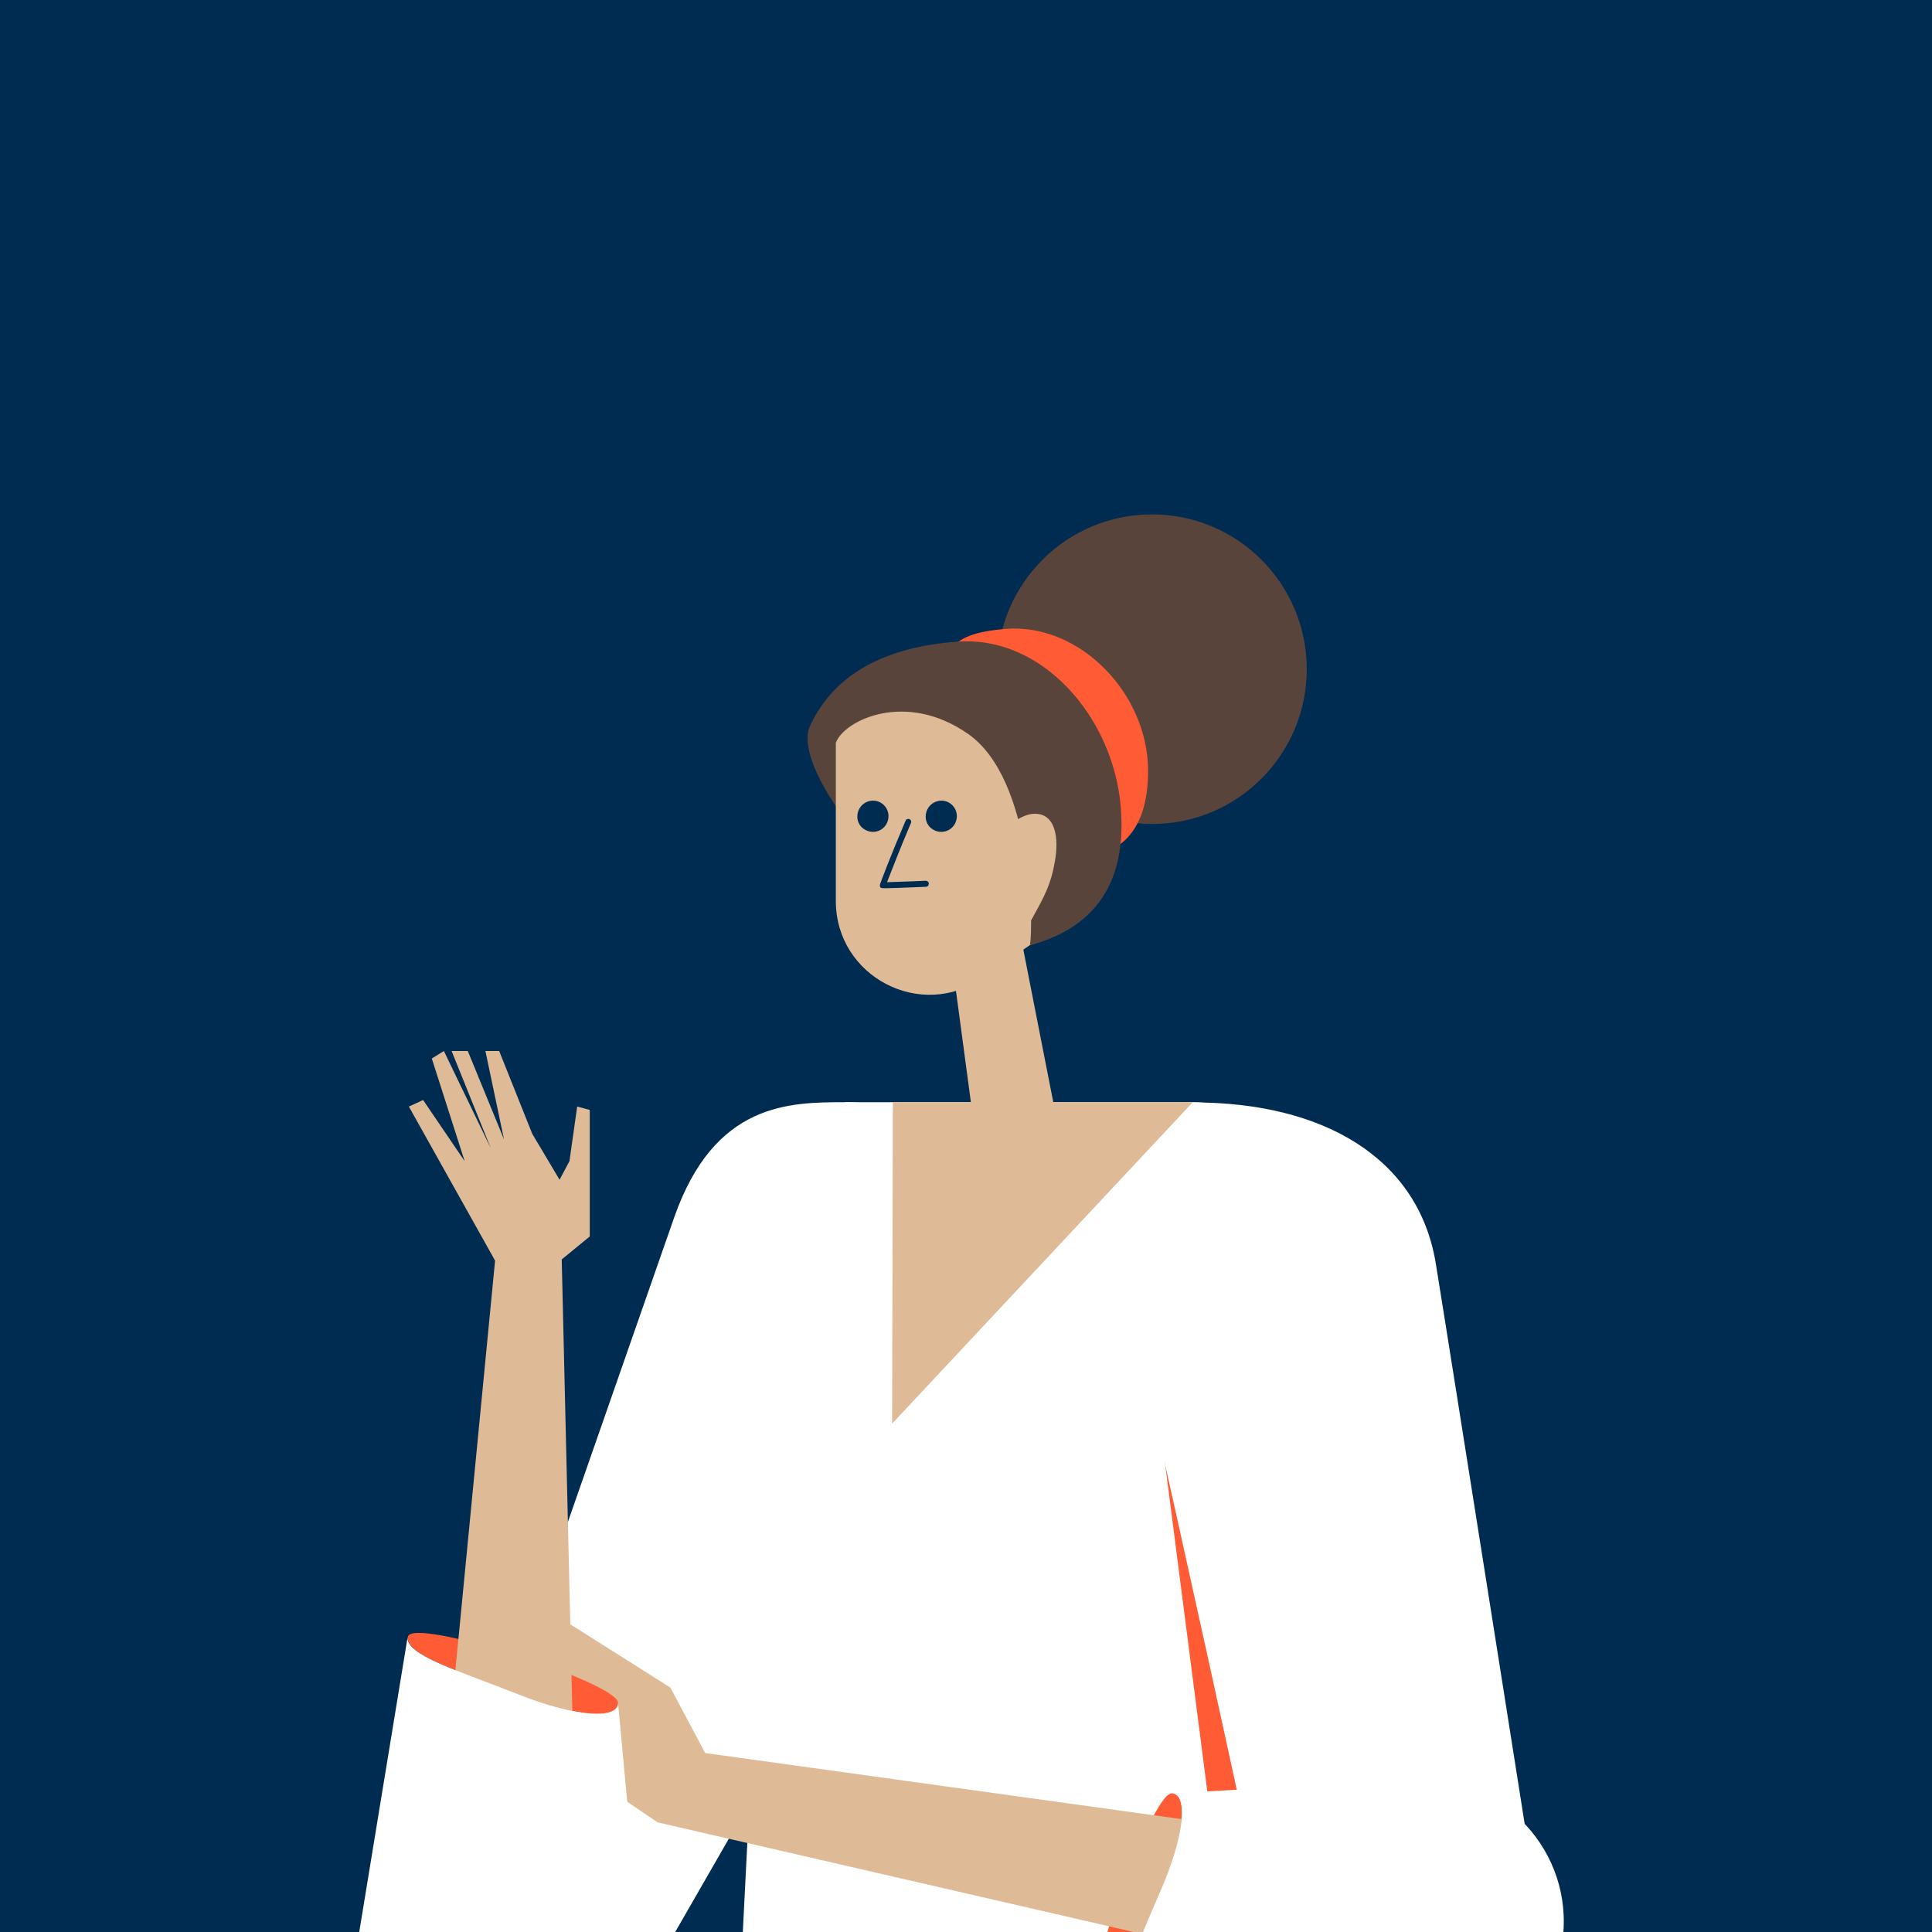 <?xml version="1.0" encoding="utf-8"?>
<!-- Generator: Adobe Illustrator 27.8.0, SVG Export Plug-In . SVG Version: 6.00 Build 0)  -->
<svg version="1.1" xmlns="http://www.w3.org/2000/svg" xmlns:xlink="http://www.w3.org/1999/xlink" x="0px" y="0px"
	 viewBox="0 0 800 800" style="enable-background:new 0 0 800 800;" xml:space="preserve">
<style type="text/css">
	.st0{fill:#002C52;}
	.st1{fill:#55B8CC;}
	.st2{fill:#0046FE;}
	.st3{fill:#63295C;}
	.st4{fill:#80CAD9;}
	.st5{fill:#FC9B89;}
	.st6{fill:#4183FF;}
	.st7{fill:#FFFFFF;}
	.st8{fill:#DBDBDB;}
	.st9{fill:#FF5C35;}
	.st10{clip-path:url(#SVGID_00000024707162675723866680000000310069508411627708_);}
	.st11{fill:#CCCCCC;}
	.st12{fill:#AFAFAF;}
	.st13{fill:#092133;}
	.st14{clip-path:url(#SVGID_00000005258818371205430560000008397095752041834880_);}
	.st15{fill:#896A67;}
	.st16{clip-path:url(#SVGID_00000118370994638325846790000004054142385277290890_);}
	.st17{fill:#3B003D;}
	.st18{fill:#DBB9B4;}
	.st19{filter:url(#Adobe_OpacityMaskFilter);}
	.st20{filter:url(#Adobe_OpacityMaskFilter_00000080914987027937106520000002737135797447880099_);}
	
		.st21{mask:url(#SVGID_00000101799615309864878510000010817867563162336958_);fill:url(#SVGID_00000069391982819202078070000003094729156952425365_);}
	.st22{fill:#DCDEE2;}
	.st23{fill:#F8DBBD;}
	.st24{fill:#996341;}
	.st25{fill:none;}
	.st26{fill:#DEBB96;}
	.st27{fill:#FFD366;}
	.st28{fill:#59443B;}
	.st29{clip-path:url(#SVGID_00000110437813475432350740000002523085816194553739_);}
	.st30{fill:#FFEEDE;}
</style>
<g id="BG">
	<rect x="-74.5" y="-74.5" class="st0" width="949" height="949"/>
</g>
<g id="illus">
	<g>
		<g>
			<g>
				<g>
					<circle class="st28" cx="477" cy="277.1" r="64.1"/>
					<g>
						<path class="st9" d="M388.8,287.9c0-21.1,8.5-25.9,27.7-27.5c30.6-2.4,58.9,26.8,58.9,58.8c0,25.3-12.2,38.5-36.8,35.2
							L388.8,287.9z"/>
					</g>
					<path class="st28" d="M335.4,300.6c10.4-22.5,32.6-32.8,60.9-34.9c35.1-2.7,64.3,30.9,67.7,67.6c3.2,34.7-13.1,51.5-37.4,58.1
						C394.8,400,325.2,322.6,335.4,300.6z"/>
					<path class="st26" d="M437.5,300.6c19.4,26.2,19.1,70-11,90.7c-4.3,3-11.3,7.9-19.5,13.6c-25.7,17.9-60.9-0.5-60.9-31.8v-76.3
						C346.1,279.3,413.8,268.7,437.5,300.6z"/>
					<path class="st0" d="M366.7,367.8c2.3,0,6.9-0.2,16.7-0.6c0.7,0,1.2-0.6,1.2-1.3c0-0.7-0.6-1.2-1.3-1.2c0,0-11.5,0.5-16,0.6
						c1.5-3.8,5.2-13.5,9.9-24.5c0.3-0.6,0-1.4-0.6-1.6c-0.6-0.3-1.4,0-1.6,0.6c-6,14-10.5,25.9-10.6,26.4c-0.1,0.4-0.1,0.8,0.1,1.1
						C364.6,367.6,364.7,367.8,366.7,367.8z"/>
					<path class="st0" d="M355,338.2c0,2.1,1.1,4.1,2.9,5.2c3.8,2.4,8.5,0.5,9.7-3.5c1.1-3.4-0.8-7-4.2-8.1
						C359.3,330.6,355,333.5,355,338.2z"/>
					<path class="st0" d="M383.3,338.2c0,2.1,1.1,4.1,2.9,5.2c3.8,2.4,8.5,0.5,9.7-3.5c1.1-3.4-0.8-7-4.2-8.1
						C387.7,330.6,383.3,333.5,383.3,338.2z"/>
					<path class="st28" d="M383.3,271.9c37.3-8.2,75.2,19,75.2,61.7c0,33.1-11,45.8-32,57.7c1.4-8.4,1.2-68.5-25.5-87.3
						c-25.8-18.2-51.5-5.8-54.9,3.6C338.7,292.5,346.6,280,383.3,271.9z"/>
				</g>
				<path class="st26" d="M427.3,380.5c5.4-9.8,7.9-14.4,9.5-23.8c1.7-9.4,0.5-20.4-9.1-19.7c-5.6,0.4-12.2,6.4-17.7,11
					c-4.4,3.7-8.9,14.4-4.5,22.7C411.4,381.6,422,390.3,427.3,380.5z"/>
			</g>
			<path class="st7" d="M175.2,802c0,0,91.1-261,103.9-297.7c16.7-47.9,47.8-47.9,71-47.9c49.3,0,98,50.6,64.5,108.8
				c-11.9,20.6-159.9,278.1-159.9,278.1L175.2,802z"/>
			<path class="st7" d="M493.9,456.4H350c0,0-14.1,82.9-20.2,93.5c-14.7,25.6-34.2,47.7-36.8,76.7c-3.4,37.8,20.9,48.4,20.9,48.4
				l-7.4,146.5h197.4l36.2-316.2C540.1,478.4,521,456.4,493.9,456.4z"/>
			<g>
				<polygon class="st9" points="506.5,792.8 480.3,589.5 518.5,728.3 				"/>
			</g>
			<path class="st7" d="M594.5,523c4.5,27.3,45.9,289.6,45.9,289.6l-108,22.1c0,0-60.8-283.2-73.9-329.9
				c-9.2-32.8,3.9-48.3,35.4-48.3C548,456.4,587.3,479.5,594.5,523z"/>
			<polygon class="st26" points="369.7,456.4 493.9,456.4 369.4,589.5 			"/>
			<g>
				<g>
					<path class="st9" d="M454.7,828.6c-8.6-1.7,22-85.8,30.4-86c6.8-0.2,5.7,16.8-5,41.2C469.5,808.2,462.2,830.1,454.7,828.6z"/>
				</g>
				<g>
					<polygon class="st26" points="292,725.9 277.6,698.8 229.2,668.2 217.7,677.2 240.2,708.5 250.9,740.1 272.3,754.6 
						499.4,806.9 513.4,756.6 					"/>
				</g>
				<g>
					<path class="st7" d="M480.2,783.8c10.7-24.4,11.8-41.3,5-41.2l100.2-5.6c36.9-2.1,66.5,30,61.6,66.5v0
						c-4.5,33.7-36.6,56.5-69.9,49.8l-122.3-24.8C462.2,830.1,469.5,808.2,480.2,783.8z"/>
				</g>
			</g>
			<g>
				<g>
					<path class="st9" d="M168.9,677.8c1.4-8.6,86.5,18.8,87,27.2c0.4,6.8-16.6,6.4-41.3-3.4C189.9,691.8,167.7,685.3,168.9,677.8z"
						/>
				</g>
				<polygon class="st26" points="237.6,734.6 184.4,734.6 205,522 169.3,458.2 175.2,455.5 192.4,480.8 178.8,438.3 183.8,435.2 
					203.2,475.4 187,435.2 193.7,435.2 208.7,471.8 201,435.2 206.7,435.2 220.4,469.5 231.7,488.5 235.8,480.8 239,458.2 
					244.2,459.6 244.2,512 232.6,521.5 				"/>
				<g>
					<path class="st7" d="M214.6,701.6c24.7,9.8,41.7,10.3,41.3,3.4l9.3,99.9c3.4,36.8-27.5,67.6-64.2,64l0,0
						c-33.8-3.3-57.9-34.5-52.4-68l20.2-123.1C167.7,685.3,189.9,691.8,214.6,701.6z"/>
				</g>
			</g>
		</g>
	</g>
	<rect y="-1" class="st25" width="800" height="800"/>
</g>
<g id="raccords">
	<polygon class="st26" points="421.4,381.3 438.6,468.9 403.7,468.9 393.6,393.5 	"/>
</g>
</svg>
